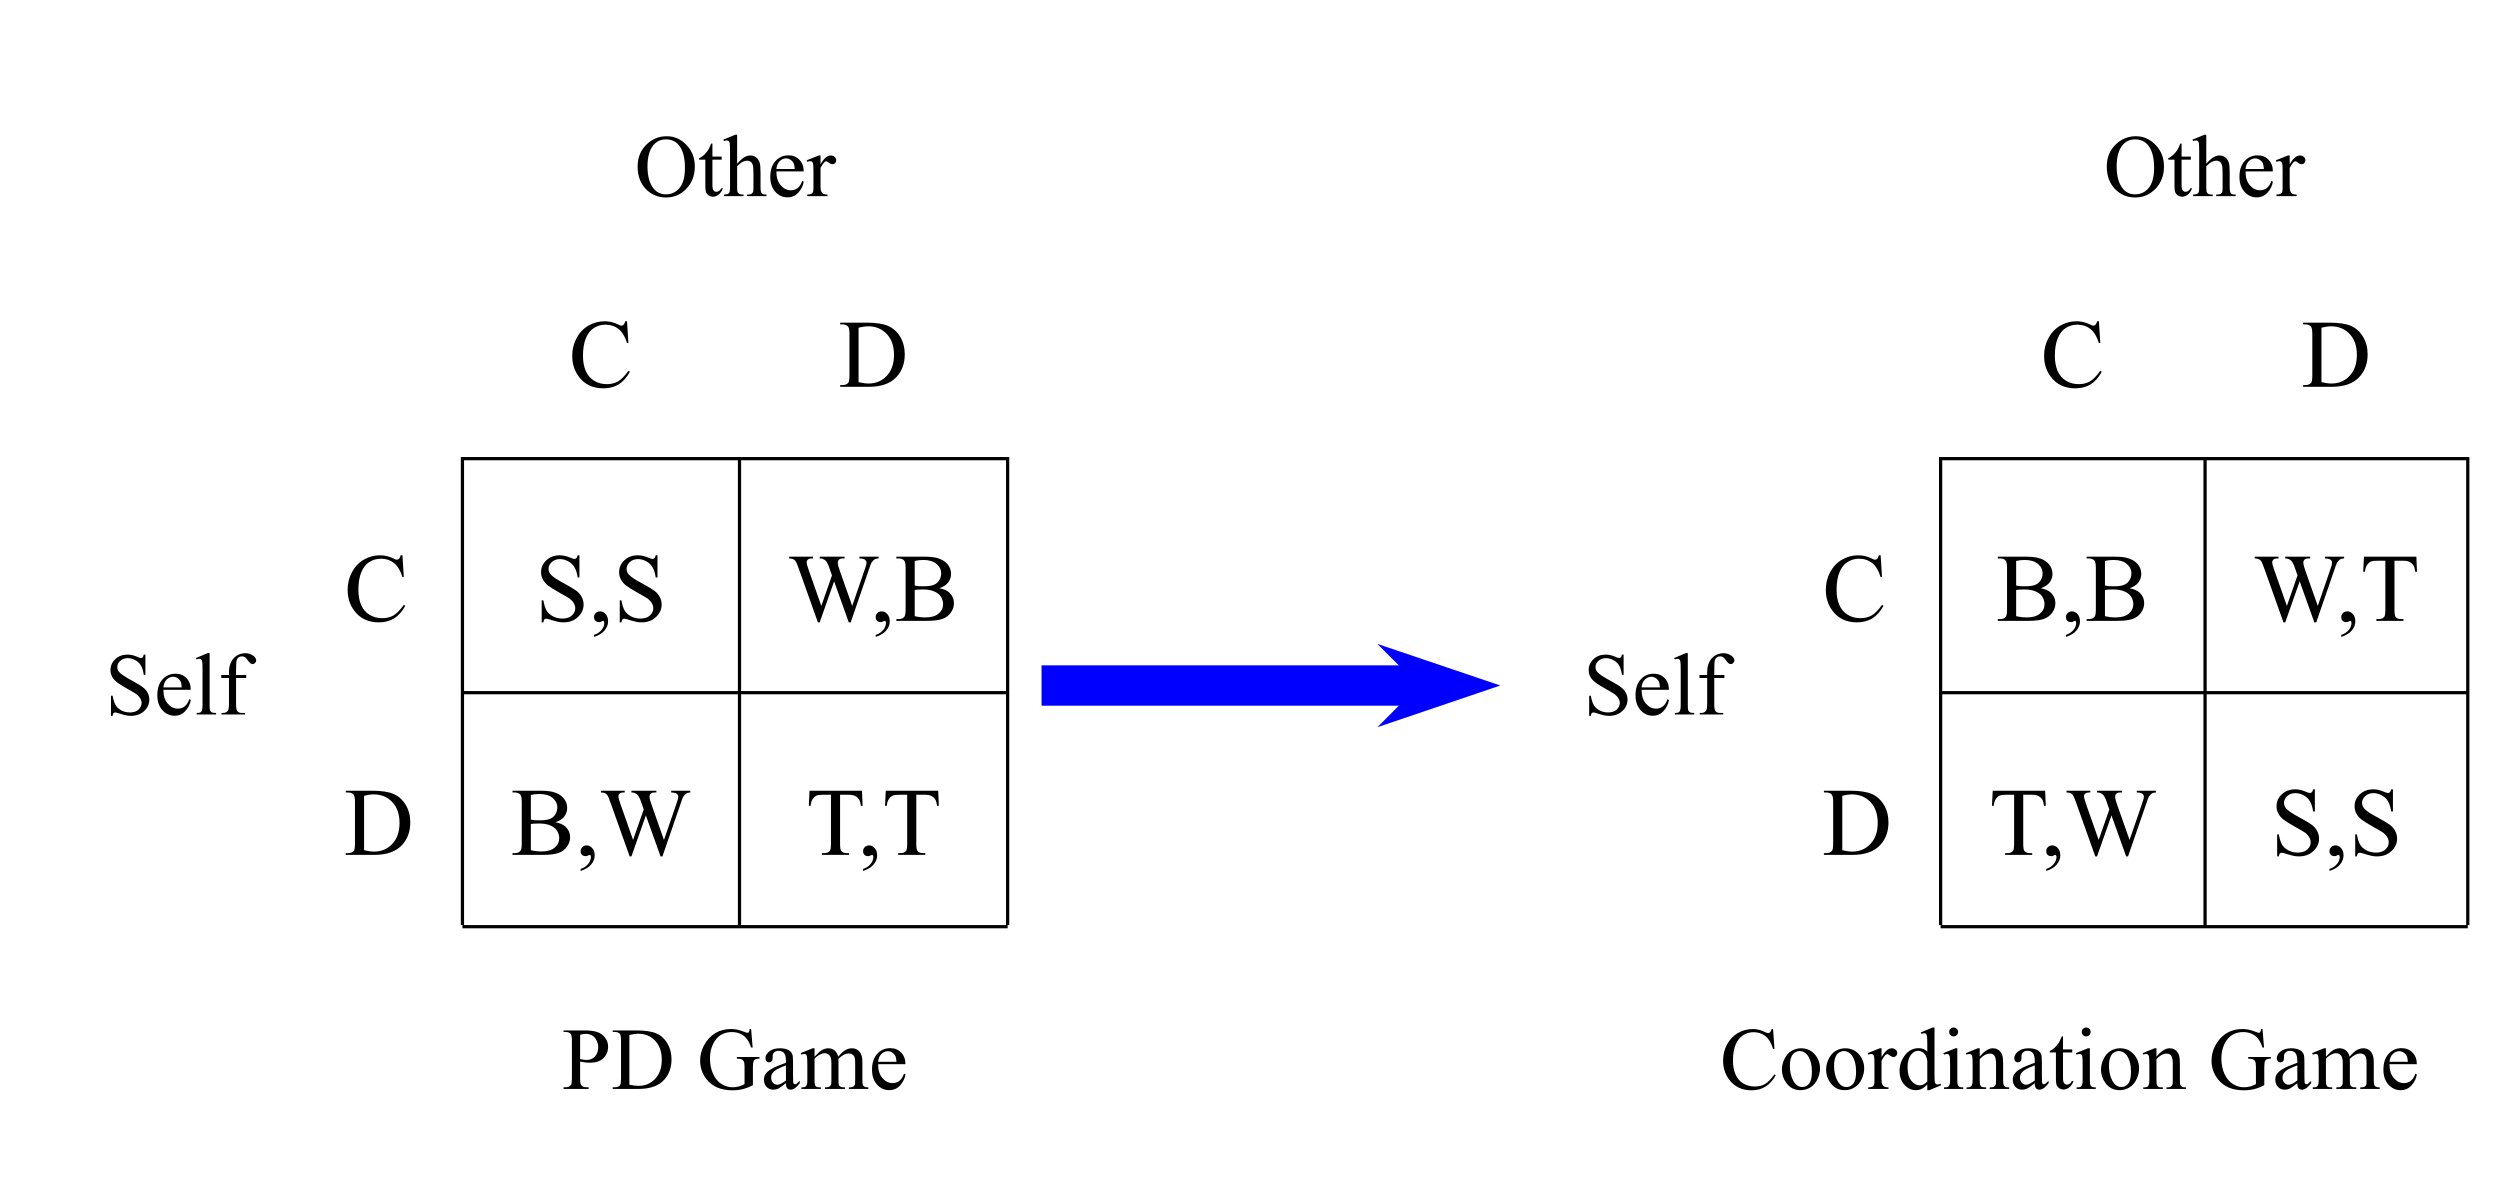<?xml version="1.0" encoding="UTF-8"?>
<svg xmlns="http://www.w3.org/2000/svg" xmlns:xlink="http://www.w3.org/1999/xlink" width="308.63pt" height="147.08pt" viewBox="0 0 308.63 147.08" version="1.1">
<defs>
<g>
<symbol overflow="visible" id="glyph0-0">
<path style="stroke:none;" d="M 1.516 0 L 1.516 -6.812 L 6.969 -6.812 L 6.969 0 Z M 1.688 -0.172 L 6.797 -0.172 L 6.797 -6.641 L 1.688 -6.641 Z M 1.688 -0.172 "/>
</symbol>
<symbol overflow="visible" id="glyph0-1">
<path style="stroke:none;" d="M 3.984 -7.391 C 4.922 -7.391 5.734 -7.031 6.422 -6.312 C 7.109 -5.602 7.453 -4.719 7.453 -3.656 C 7.453 -2.551 7.102 -1.633 6.406 -0.906 C 5.719 -0.188 4.883 0.172 3.906 0.172 C 2.906 0.172 2.066 -0.18 1.391 -0.891 C 0.723 -1.598 0.391 -2.516 0.391 -3.641 C 0.391 -4.785 0.781 -5.719 1.562 -6.438 C 2.238 -7.07 3.047 -7.391 3.984 -7.391 Z M 3.891 -7 C 3.242 -7 2.723 -6.758 2.328 -6.281 C 1.848 -5.688 1.609 -4.812 1.609 -3.656 C 1.609 -2.477 1.859 -1.57 2.359 -0.938 C 2.742 -0.457 3.254 -0.219 3.891 -0.219 C 4.566 -0.219 5.125 -0.477 5.562 -1 C 6.008 -1.531 6.234 -2.367 6.234 -3.516 C 6.234 -4.742 5.988 -5.66 5.5 -6.266 C 5.113 -6.754 4.578 -7 3.891 -7 Z M 3.891 -7 "/>
</symbol>
<symbol overflow="visible" id="glyph0-2">
<path style="stroke:none;" d="M 1.75 -6.484 L 1.75 -4.875 L 2.891 -4.875 L 2.891 -4.5 L 1.75 -4.5 L 1.75 -1.344 C 1.75 -1.031 1.797 -0.816 1.891 -0.703 C 1.984 -0.586 2.098 -0.531 2.234 -0.531 C 2.359 -0.531 2.473 -0.566 2.578 -0.641 C 2.691 -0.711 2.781 -0.82 2.844 -0.969 L 3.047 -0.969 C 2.922 -0.625 2.742 -0.363 2.516 -0.188 C 2.285 -0.008 2.051 0.078 1.812 0.078 C 1.656 0.078 1.5 0.035 1.344 -0.047 C 1.188 -0.141 1.066 -0.27 0.984 -0.438 C 0.91 -0.613 0.875 -0.875 0.875 -1.219 L 0.875 -4.5 L 0.109 -4.5 L 0.109 -4.688 C 0.305 -4.758 0.504 -4.891 0.703 -5.078 C 0.91 -5.266 1.094 -5.484 1.25 -5.734 C 1.332 -5.867 1.445 -6.117 1.594 -6.484 Z M 1.75 -6.484 "/>
</symbol>
<symbol overflow="visible" id="glyph0-3">
<path style="stroke:none;" d="M 1.766 -7.578 L 1.766 -4 C 2.16 -4.438 2.473 -4.711 2.703 -4.828 C 2.941 -4.953 3.176 -5.016 3.406 -5.016 C 3.676 -5.016 3.91 -4.938 4.109 -4.781 C 4.316 -4.633 4.469 -4.398 4.562 -4.078 C 4.625 -3.848 4.656 -3.43 4.656 -2.828 L 4.656 -1.109 C 4.656 -0.797 4.68 -0.582 4.734 -0.469 C 4.766 -0.383 4.82 -0.316 4.906 -0.266 C 5 -0.211 5.16 -0.188 5.391 -0.188 L 5.391 0 L 2.984 0 L 2.984 -0.188 L 3.094 -0.188 C 3.32 -0.188 3.477 -0.223 3.562 -0.297 C 3.656 -0.367 3.723 -0.473 3.766 -0.609 C 3.773 -0.66 3.781 -0.828 3.781 -1.109 L 3.781 -2.828 C 3.781 -3.359 3.75 -3.707 3.688 -3.875 C 3.633 -4.039 3.547 -4.164 3.422 -4.25 C 3.305 -4.332 3.164 -4.375 3 -4.375 C 2.82 -4.375 2.641 -4.328 2.453 -4.234 C 2.266 -4.141 2.035 -3.957 1.766 -3.688 L 1.766 -1.109 C 1.766 -0.773 1.785 -0.566 1.828 -0.484 C 1.867 -0.398 1.938 -0.328 2.031 -0.266 C 2.133 -0.211 2.312 -0.188 2.562 -0.188 L 2.562 0 L 0.141 0 L 0.141 -0.188 C 0.359 -0.188 0.531 -0.223 0.656 -0.297 C 0.727 -0.328 0.785 -0.391 0.828 -0.484 C 0.867 -0.586 0.891 -0.797 0.891 -1.109 L 0.891 -5.516 C 0.891 -6.078 0.875 -6.422 0.844 -6.547 C 0.82 -6.672 0.781 -6.754 0.719 -6.797 C 0.664 -6.848 0.594 -6.875 0.5 -6.875 C 0.426 -6.875 0.305 -6.848 0.141 -6.797 L 0.062 -6.969 L 1.531 -7.578 Z M 1.766 -7.578 "/>
</symbol>
<symbol overflow="visible" id="glyph0-4">
<path style="stroke:none;" d="M 1.156 -3.047 C 1.156 -2.316 1.332 -1.75 1.688 -1.344 C 2.039 -0.926 2.457 -0.719 2.938 -0.719 C 3.258 -0.719 3.535 -0.805 3.766 -0.984 C 4.004 -1.16 4.203 -1.461 4.359 -1.891 L 4.531 -1.781 C 4.457 -1.289 4.238 -0.844 3.875 -0.438 C 3.52 -0.039 3.07 0.156 2.531 0.156 C 1.945 0.156 1.445 -0.07 1.031 -0.531 C 0.613 -0.988 0.406 -1.602 0.406 -2.375 C 0.406 -3.207 0.617 -3.859 1.047 -4.328 C 1.473 -4.797 2.008 -5.031 2.656 -5.031 C 3.207 -5.031 3.656 -4.848 4 -4.484 C 4.352 -4.129 4.531 -3.648 4.531 -3.047 Z M 1.156 -3.344 L 3.422 -3.344 C 3.398 -3.656 3.363 -3.879 3.312 -4.016 C 3.219 -4.211 3.082 -4.367 2.906 -4.484 C 2.727 -4.598 2.547 -4.656 2.359 -4.656 C 2.066 -4.656 1.801 -4.539 1.562 -4.312 C 1.332 -4.082 1.195 -3.758 1.156 -3.344 Z M 1.156 -3.344 "/>
</symbol>
<symbol overflow="visible" id="glyph0-5">
<path style="stroke:none;" d="M 1.766 -5.016 L 1.766 -3.922 C 2.172 -4.648 2.594 -5.016 3.031 -5.016 C 3.219 -5.016 3.375 -4.957 3.5 -4.844 C 3.633 -4.727 3.703 -4.594 3.703 -4.438 C 3.703 -4.289 3.656 -4.172 3.562 -4.078 C 3.469 -3.984 3.359 -3.938 3.234 -3.938 C 3.109 -3.938 2.969 -3.992 2.812 -4.109 C 2.656 -4.234 2.539 -4.297 2.469 -4.297 C 2.406 -4.297 2.336 -4.266 2.266 -4.203 C 2.109 -4.055 1.941 -3.816 1.766 -3.484 L 1.766 -1.141 C 1.766 -0.867 1.801 -0.664 1.875 -0.531 C 1.914 -0.438 1.992 -0.352 2.109 -0.281 C 2.234 -0.219 2.406 -0.188 2.625 -0.188 L 2.625 0 L 0.125 0 L 0.125 -0.188 C 0.375 -0.188 0.555 -0.227 0.672 -0.312 C 0.766 -0.363 0.828 -0.453 0.859 -0.578 C 0.879 -0.641 0.891 -0.812 0.891 -1.094 L 0.891 -2.984 C 0.891 -3.555 0.875 -3.895 0.844 -4 C 0.82 -4.113 0.781 -4.191 0.719 -4.234 C 0.664 -4.285 0.594 -4.312 0.5 -4.312 C 0.383 -4.312 0.258 -4.285 0.125 -4.234 L 0.062 -4.422 L 1.547 -5.016 Z M 1.766 -5.016 "/>
</symbol>
<symbol overflow="visible" id="glyph0-6">
<path style="stroke:none;" d="M 5 -7.391 L 5 -4.891 L 4.797 -4.891 C 4.734 -5.367 4.617 -5.75 4.453 -6.031 C 4.297 -6.312 4.062 -6.535 3.75 -6.703 C 3.445 -6.867 3.133 -6.953 2.812 -6.953 C 2.438 -6.953 2.129 -6.836 1.891 -6.609 C 1.648 -6.391 1.531 -6.141 1.531 -5.859 C 1.531 -5.629 1.602 -5.426 1.75 -5.25 C 1.977 -4.977 2.504 -4.625 3.328 -4.188 C 4.004 -3.82 4.461 -3.539 4.703 -3.344 C 4.953 -3.156 5.145 -2.93 5.281 -2.672 C 5.414 -2.41 5.484 -2.133 5.484 -1.844 C 5.484 -1.289 5.27 -0.816 4.844 -0.422 C 4.414 -0.023 3.867 0.172 3.203 0.172 C 2.992 0.172 2.797 0.148 2.609 0.109 C 2.504 0.098 2.273 0.035 1.922 -0.078 C 1.578 -0.191 1.359 -0.25 1.266 -0.25 C 1.18 -0.25 1.113 -0.219 1.062 -0.156 C 1.008 -0.102 0.973 0.004 0.953 0.172 L 0.75 0.172 L 0.75 -2.312 L 0.953 -2.312 C 1.047 -1.789 1.172 -1.398 1.328 -1.141 C 1.484 -0.891 1.719 -0.676 2.031 -0.5 C 2.352 -0.332 2.707 -0.25 3.094 -0.25 C 3.539 -0.25 3.891 -0.363 4.141 -0.594 C 4.398 -0.832 4.531 -1.113 4.531 -1.438 C 4.531 -1.613 4.477 -1.789 4.375 -1.969 C 4.281 -2.145 4.133 -2.312 3.938 -2.469 C 3.789 -2.582 3.41 -2.812 2.797 -3.156 C 2.18 -3.5 1.742 -3.773 1.484 -3.984 C 1.223 -4.191 1.023 -4.414 0.891 -4.656 C 0.754 -4.906 0.688 -5.18 0.688 -5.484 C 0.688 -6.004 0.883 -6.453 1.281 -6.828 C 1.676 -7.203 2.18 -7.391 2.797 -7.391 C 3.18 -7.391 3.586 -7.297 4.016 -7.109 C 4.211 -7.016 4.352 -6.969 4.438 -6.969 C 4.531 -6.969 4.602 -6.992 4.656 -7.047 C 4.719 -7.109 4.766 -7.223 4.797 -7.391 Z M 5 -7.391 "/>
</symbol>
<symbol overflow="visible" id="glyph0-7">
<path style="stroke:none;" d="M 2.016 -7.578 L 2.016 -1.109 C 2.016 -0.797 2.035 -0.586 2.078 -0.484 C 2.129 -0.391 2.195 -0.316 2.281 -0.266 C 2.375 -0.211 2.551 -0.188 2.812 -0.188 L 2.812 0 L 0.422 0 L 0.422 -0.188 C 0.641 -0.188 0.789 -0.207 0.875 -0.25 C 0.957 -0.301 1.02 -0.379 1.062 -0.484 C 1.113 -0.598 1.141 -0.805 1.141 -1.109 L 1.141 -5.531 C 1.141 -6.082 1.125 -6.422 1.094 -6.547 C 1.07 -6.672 1.031 -6.754 0.969 -6.797 C 0.914 -6.848 0.848 -6.875 0.766 -6.875 C 0.672 -6.875 0.555 -6.848 0.422 -6.797 L 0.328 -6.969 L 1.781 -7.578 Z M 2.016 -7.578 "/>
</symbol>
<symbol overflow="visible" id="glyph0-8">
<path style="stroke:none;" d="M 2.25 -4.5 L 2.25 -1.281 C 2.25 -0.832 2.297 -0.547 2.391 -0.422 C 2.523 -0.266 2.703 -0.188 2.922 -0.188 L 3.359 -0.188 L 3.359 0 L 0.453 0 L 0.453 -0.188 L 0.672 -0.188 C 0.816 -0.188 0.945 -0.223 1.062 -0.297 C 1.176 -0.367 1.254 -0.461 1.297 -0.578 C 1.348 -0.703 1.375 -0.938 1.375 -1.281 L 1.375 -4.5 L 0.422 -4.5 L 0.422 -4.875 L 1.375 -4.875 L 1.375 -5.203 C 1.375 -5.68 1.453 -6.086 1.609 -6.422 C 1.766 -6.766 2 -7.039 2.312 -7.25 C 2.633 -7.457 3 -7.562 3.406 -7.562 C 3.781 -7.562 4.125 -7.441 4.438 -7.203 C 4.633 -7.035 4.734 -6.852 4.734 -6.656 C 4.734 -6.551 4.688 -6.453 4.594 -6.359 C 4.508 -6.266 4.41 -6.219 4.297 -6.219 C 4.223 -6.219 4.141 -6.242 4.047 -6.297 C 3.953 -6.359 3.836 -6.484 3.703 -6.672 C 3.578 -6.867 3.457 -7.004 3.344 -7.078 C 3.238 -7.141 3.117 -7.172 2.984 -7.172 C 2.816 -7.172 2.676 -7.129 2.562 -7.047 C 2.445 -6.961 2.363 -6.828 2.312 -6.641 C 2.27 -6.461 2.25 -5.992 2.25 -5.234 L 2.25 -4.875 L 3.5 -4.875 L 3.5 -4.5 Z M 2.25 -4.5 "/>
</symbol>
<symbol overflow="visible" id="glyph0-9">
<path style="stroke:none;" d="M 2.234 -3.375 L 2.234 -1.281 C 2.234 -0.82 2.285 -0.539 2.391 -0.438 C 2.523 -0.281 2.727 -0.203 3 -0.203 L 3.281 -0.203 L 3.281 0 L 0.188 0 L 0.188 -0.203 L 0.453 -0.203 C 0.754 -0.203 0.973 -0.301 1.109 -0.5 C 1.18 -0.602 1.219 -0.863 1.219 -1.281 L 1.219 -5.938 C 1.219 -6.395 1.172 -6.68 1.078 -6.797 C 0.93 -6.953 0.723 -7.031 0.453 -7.031 L 0.188 -7.031 L 0.188 -7.219 L 2.828 -7.219 C 3.473 -7.219 3.984 -7.148 4.359 -7.016 C 4.734 -6.891 5.047 -6.664 5.297 -6.344 C 5.555 -6.031 5.688 -5.656 5.688 -5.219 C 5.688 -4.633 5.488 -4.156 5.094 -3.781 C 4.707 -3.414 4.16 -3.234 3.453 -3.234 C 3.273 -3.234 3.082 -3.242 2.875 -3.266 C 2.676 -3.297 2.461 -3.332 2.234 -3.375 Z M 2.234 -3.688 C 2.422 -3.645 2.586 -3.613 2.734 -3.594 C 2.879 -3.582 3.004 -3.578 3.109 -3.578 C 3.473 -3.578 3.789 -3.719 4.062 -4 C 4.332 -4.289 4.469 -4.664 4.469 -5.125 C 4.469 -5.438 4.398 -5.723 4.266 -5.984 C 4.141 -6.254 3.957 -6.457 3.719 -6.594 C 3.488 -6.727 3.227 -6.797 2.938 -6.797 C 2.75 -6.797 2.516 -6.758 2.234 -6.688 Z M 2.234 -3.688 "/>
</symbol>
<symbol overflow="visible" id="glyph0-10">
<path style="stroke:none;" d="M 0.188 0 L 0.188 -0.203 L 0.453 -0.203 C 0.766 -0.203 0.984 -0.297 1.109 -0.484 C 1.18 -0.609 1.219 -0.875 1.219 -1.281 L 1.219 -5.938 C 1.219 -6.395 1.172 -6.68 1.078 -6.797 C 0.941 -6.953 0.734 -7.031 0.453 -7.031 L 0.188 -7.031 L 0.188 -7.219 L 3.125 -7.219 C 4.207 -7.219 5.031 -7.094 5.594 -6.844 C 6.156 -6.602 6.602 -6.195 6.938 -5.625 C 7.281 -5.051 7.453 -4.391 7.453 -3.641 C 7.453 -2.641 7.148 -1.801 6.547 -1.125 C 5.859 -0.375 4.812 0 3.406 0 Z M 2.25 -0.516 C 2.695 -0.422 3.07 -0.375 3.375 -0.375 C 4.195 -0.375 4.879 -0.66 5.422 -1.234 C 5.973 -1.816 6.25 -2.602 6.25 -3.594 C 6.25 -4.594 5.973 -5.379 5.422 -5.953 C 4.879 -6.523 4.188 -6.812 3.344 -6.812 C 3.02 -6.812 2.656 -6.758 2.25 -6.656 Z M 2.25 -0.516 "/>
</symbol>
<symbol overflow="visible" id="glyph0-11">
<path style="stroke:none;" d="M 6.688 -7.391 L 6.875 -5.109 L 6.688 -5.109 C 6.5 -5.672 6.258 -6.098 5.969 -6.391 C 5.531 -6.805 4.977 -7.016 4.312 -7.016 C 3.383 -7.016 2.68 -6.648 2.203 -5.922 C 1.805 -5.305 1.609 -4.578 1.609 -3.734 C 1.609 -3.035 1.738 -2.398 2 -1.828 C 2.27 -1.266 2.617 -0.852 3.047 -0.594 C 3.484 -0.332 3.926 -0.203 4.375 -0.203 C 4.645 -0.203 4.906 -0.234 5.156 -0.297 C 5.406 -0.367 5.645 -0.469 5.875 -0.594 L 5.875 -2.688 C 5.875 -3.051 5.844 -3.285 5.781 -3.391 C 5.727 -3.504 5.645 -3.586 5.531 -3.641 C 5.414 -3.703 5.211 -3.734 4.922 -3.734 L 4.922 -3.938 L 7.719 -3.938 L 7.719 -3.734 L 7.594 -3.734 C 7.312 -3.734 7.117 -3.645 7.016 -3.469 C 6.941 -3.332 6.906 -3.07 6.906 -2.688 L 6.906 -0.469 C 6.5 -0.25 6.098 -0.086 5.703 0.016 C 5.305 0.117 4.863 0.172 4.375 0.172 C 2.977 0.172 1.922 -0.273 1.203 -1.172 C 0.66 -1.848 0.391 -2.625 0.391 -3.5 C 0.391 -4.133 0.539 -4.742 0.844 -5.328 C 1.207 -6.016 1.703 -6.547 2.328 -6.922 C 2.859 -7.234 3.484 -7.391 4.203 -7.391 C 4.461 -7.391 4.703 -7.367 4.922 -7.328 C 5.141 -7.285 5.445 -7.191 5.844 -7.047 C 6.039 -6.961 6.172 -6.922 6.234 -6.922 C 6.305 -6.922 6.363 -6.953 6.406 -7.016 C 6.457 -7.078 6.488 -7.203 6.5 -7.391 Z M 6.688 -7.391 "/>
</symbol>
<symbol overflow="visible" id="glyph0-12">
<path style="stroke:none;" d="M 3.109 -0.703 C 2.609 -0.316 2.289 -0.094 2.156 -0.031 C 1.969 0.051 1.766 0.094 1.547 0.094 C 1.211 0.094 0.938 -0.02 0.719 -0.25 C 0.5 -0.477 0.391 -0.781 0.391 -1.156 C 0.391 -1.395 0.441 -1.598 0.547 -1.766 C 0.691 -2.016 0.941 -2.242 1.297 -2.453 C 1.66 -2.672 2.266 -2.93 3.109 -3.234 L 3.109 -3.422 C 3.109 -3.91 3.031 -4.242 2.875 -4.422 C 2.719 -4.609 2.492 -4.703 2.203 -4.703 C 1.973 -4.703 1.797 -4.641 1.672 -4.516 C 1.535 -4.391 1.469 -4.25 1.469 -4.094 L 1.469 -3.797 C 1.469 -3.629 1.426 -3.5 1.344 -3.406 C 1.258 -3.32 1.148 -3.281 1.016 -3.281 C 0.891 -3.281 0.785 -3.328 0.703 -3.422 C 0.617 -3.516 0.578 -3.641 0.578 -3.797 C 0.578 -4.098 0.734 -4.375 1.047 -4.625 C 1.359 -4.883 1.797 -5.016 2.359 -5.016 C 2.797 -5.016 3.148 -4.941 3.422 -4.797 C 3.629 -4.691 3.785 -4.52 3.891 -4.281 C 3.953 -4.133 3.984 -3.82 3.984 -3.344 L 3.984 -1.688 C 3.984 -1.227 3.988 -0.945 4 -0.844 C 4.02 -0.738 4.051 -0.664 4.094 -0.625 C 4.133 -0.594 4.18 -0.578 4.234 -0.578 C 4.297 -0.578 4.348 -0.586 4.391 -0.609 C 4.461 -0.66 4.602 -0.789 4.812 -1 L 4.812 -0.703 C 4.414 -0.172 4.039 0.094 3.688 0.094 C 3.508 0.094 3.367 0.035 3.266 -0.078 C 3.16 -0.203 3.109 -0.41 3.109 -0.703 Z M 3.109 -1.047 L 3.109 -2.906 C 2.566 -2.695 2.219 -2.547 2.062 -2.453 C 1.781 -2.297 1.578 -2.129 1.453 -1.953 C 1.336 -1.785 1.281 -1.602 1.281 -1.406 C 1.281 -1.145 1.352 -0.93 1.5 -0.766 C 1.656 -0.598 1.836 -0.516 2.047 -0.516 C 2.305 -0.516 2.66 -0.691 3.109 -1.047 Z M 3.109 -1.047 "/>
</symbol>
<symbol overflow="visible" id="glyph0-13">
<path style="stroke:none;" d="M 1.797 -3.984 C 2.148 -4.336 2.359 -4.539 2.422 -4.594 C 2.578 -4.727 2.75 -4.832 2.938 -4.906 C 3.125 -4.977 3.305 -5.016 3.484 -5.016 C 3.785 -5.016 4.047 -4.926 4.266 -4.75 C 4.484 -4.57 4.633 -4.316 4.719 -3.984 C 5.082 -4.41 5.391 -4.688 5.641 -4.812 C 5.891 -4.945 6.148 -5.016 6.422 -5.016 C 6.68 -5.016 6.91 -4.945 7.109 -4.812 C 7.305 -4.688 7.461 -4.473 7.578 -4.172 C 7.66 -3.961 7.703 -3.641 7.703 -3.203 L 7.703 -1.109 C 7.703 -0.797 7.723 -0.582 7.766 -0.469 C 7.805 -0.395 7.875 -0.328 7.969 -0.266 C 8.062 -0.211 8.219 -0.188 8.438 -0.188 L 8.438 0 L 6.031 0 L 6.031 -0.188 L 6.125 -0.188 C 6.332 -0.188 6.5 -0.227 6.625 -0.312 C 6.695 -0.375 6.754 -0.461 6.797 -0.578 C 6.805 -0.641 6.812 -0.816 6.812 -1.109 L 6.812 -3.203 C 6.812 -3.598 6.766 -3.879 6.672 -4.047 C 6.535 -4.266 6.312 -4.375 6 -4.375 C 5.812 -4.375 5.625 -4.328 5.438 -4.234 C 5.25 -4.141 5.02 -3.969 4.75 -3.719 L 4.734 -3.656 L 4.75 -3.422 L 4.75 -1.109 C 4.75 -0.773 4.766 -0.566 4.797 -0.484 C 4.836 -0.398 4.91 -0.328 5.016 -0.266 C 5.117 -0.211 5.297 -0.188 5.547 -0.188 L 5.547 0 L 3.078 0 L 3.078 -0.188 C 3.348 -0.188 3.531 -0.219 3.625 -0.281 C 3.727 -0.352 3.801 -0.453 3.844 -0.578 C 3.863 -0.641 3.875 -0.816 3.875 -1.109 L 3.875 -3.203 C 3.875 -3.598 3.816 -3.883 3.703 -4.062 C 3.547 -4.289 3.328 -4.406 3.047 -4.406 C 2.848 -4.406 2.656 -4.352 2.469 -4.25 C 2.176 -4.094 1.953 -3.914 1.797 -3.719 L 1.797 -1.109 C 1.797 -0.785 1.816 -0.57 1.859 -0.469 C 1.898 -0.375 1.961 -0.301 2.047 -0.25 C 2.141 -0.207 2.316 -0.188 2.578 -0.188 L 2.578 0 L 0.172 0 L 0.172 -0.188 C 0.391 -0.188 0.539 -0.207 0.625 -0.25 C 0.719 -0.301 0.785 -0.379 0.828 -0.484 C 0.879 -0.598 0.906 -0.805 0.906 -1.109 L 0.906 -2.969 C 0.906 -3.5 0.891 -3.844 0.859 -4 C 0.836 -4.125 0.801 -4.207 0.75 -4.25 C 0.695 -4.289 0.625 -4.312 0.531 -4.312 C 0.426 -4.312 0.305 -4.285 0.172 -4.234 L 0.094 -4.422 L 1.562 -5.016 L 1.797 -5.016 Z M 1.797 -3.984 "/>
</symbol>
<symbol overflow="visible" id="glyph0-14">
<path style="stroke:none;" d="M 6.562 -7.391 L 6.734 -4.938 L 6.562 -4.938 C 6.344 -5.664 6.031 -6.191 5.625 -6.516 C 5.219 -6.836 4.727 -7 4.156 -7 C 3.676 -7 3.242 -6.875 2.859 -6.625 C 2.473 -6.383 2.164 -6 1.938 -5.469 C 1.719 -4.938 1.609 -4.273 1.609 -3.484 C 1.609 -2.836 1.711 -2.273 1.922 -1.797 C 2.129 -1.316 2.441 -0.945 2.859 -0.688 C 3.285 -0.426 3.77 -0.297 4.312 -0.297 C 4.781 -0.297 5.191 -0.395 5.547 -0.594 C 5.91 -0.801 6.305 -1.203 6.734 -1.797 L 6.891 -1.688 C 6.535 -1.051 6.113 -0.582 5.625 -0.281 C 5.145 0.02 4.57 0.172 3.906 0.172 C 2.707 0.172 1.781 -0.273 1.125 -1.172 C 0.633 -1.828 0.391 -2.602 0.391 -3.5 C 0.391 -4.219 0.551 -4.879 0.875 -5.484 C 1.195 -6.086 1.641 -6.555 2.203 -6.891 C 2.773 -7.223 3.395 -7.391 4.062 -7.391 C 4.582 -7.391 5.098 -7.258 5.609 -7 C 5.766 -6.926 5.875 -6.891 5.938 -6.891 C 6.031 -6.891 6.113 -6.922 6.188 -6.984 C 6.281 -7.078 6.344 -7.211 6.375 -7.391 Z M 6.562 -7.391 "/>
</symbol>
<symbol overflow="visible" id="glyph0-15">
<path style="stroke:none;" d="M 2.734 -5.016 C 3.461 -5.016 4.051 -4.738 4.5 -4.188 C 4.883 -3.707 5.078 -3.156 5.078 -2.531 C 5.078 -2.094 4.973 -1.648 4.766 -1.203 C 4.555 -0.754 4.266 -0.414 3.891 -0.188 C 3.523 0.039 3.117 0.156 2.672 0.156 C 1.93 0.156 1.348 -0.141 0.922 -0.734 C 0.555 -1.223 0.375 -1.773 0.375 -2.391 C 0.375 -2.836 0.484 -3.281 0.703 -3.719 C 0.922 -4.164 1.211 -4.492 1.578 -4.703 C 1.941 -4.91 2.328 -5.016 2.734 -5.016 Z M 2.562 -4.672 C 2.375 -4.672 2.18 -4.613 1.984 -4.5 C 1.797 -4.395 1.645 -4.203 1.531 -3.922 C 1.414 -3.641 1.359 -3.281 1.359 -2.844 C 1.359 -2.125 1.5 -1.508 1.781 -1 C 2.062 -0.488 2.43 -0.234 2.891 -0.234 C 3.234 -0.234 3.516 -0.375 3.734 -0.656 C 3.961 -0.938 4.078 -1.426 4.078 -2.125 C 4.078 -2.988 3.895 -3.672 3.531 -4.172 C 3.27 -4.504 2.945 -4.672 2.562 -4.672 Z M 2.562 -4.672 "/>
</symbol>
<symbol overflow="visible" id="glyph0-16">
<path style="stroke:none;" d="M 3.781 -0.547 C 3.539 -0.297 3.305 -0.113 3.078 0 C 2.859 0.102 2.617 0.156 2.359 0.156 C 1.828 0.156 1.359 -0.066 0.953 -0.516 C 0.555 -0.961 0.359 -1.535 0.359 -2.234 C 0.359 -2.93 0.578 -3.57 1.016 -4.156 C 1.461 -4.738 2.031 -5.031 2.719 -5.031 C 3.145 -5.031 3.5 -4.891 3.781 -4.609 L 3.781 -5.516 C 3.781 -6.078 3.766 -6.422 3.734 -6.547 C 3.711 -6.672 3.672 -6.754 3.609 -6.797 C 3.555 -6.848 3.488 -6.875 3.406 -6.875 C 3.312 -6.875 3.191 -6.848 3.047 -6.797 L 2.969 -6.969 L 4.422 -7.578 L 4.672 -7.578 L 4.672 -1.938 C 4.672 -1.363 4.68 -1.016 4.703 -0.891 C 4.734 -0.766 4.773 -0.676 4.828 -0.625 C 4.891 -0.57 4.957 -0.547 5.031 -0.547 C 5.133 -0.547 5.266 -0.578 5.422 -0.641 L 5.484 -0.453 L 4.031 0.156 L 3.781 0.156 Z M 3.781 -0.922 L 3.781 -3.438 C 3.758 -3.676 3.695 -3.895 3.594 -4.094 C 3.488 -4.289 3.348 -4.441 3.172 -4.547 C 2.992 -4.648 2.82 -4.703 2.656 -4.703 C 2.344 -4.703 2.066 -4.562 1.828 -4.281 C 1.504 -3.906 1.344 -3.363 1.344 -2.656 C 1.344 -1.938 1.5 -1.383 1.812 -1 C 2.125 -0.625 2.469 -0.438 2.844 -0.438 C 3.164 -0.438 3.477 -0.598 3.781 -0.922 Z M 3.781 -0.922 "/>
</symbol>
<symbol overflow="visible" id="glyph0-17">
<path style="stroke:none;" d="M 1.578 -7.578 C 1.734 -7.578 1.863 -7.523 1.969 -7.422 C 2.07 -7.316 2.125 -7.188 2.125 -7.031 C 2.125 -6.883 2.07 -6.754 1.969 -6.641 C 1.863 -6.535 1.734 -6.484 1.578 -6.484 C 1.43 -6.484 1.301 -6.535 1.188 -6.641 C 1.082 -6.754 1.031 -6.883 1.031 -7.031 C 1.031 -7.188 1.082 -7.316 1.188 -7.422 C 1.301 -7.523 1.43 -7.578 1.578 -7.578 Z M 2.031 -5.016 L 2.031 -1.109 C 2.031 -0.797 2.051 -0.586 2.094 -0.484 C 2.133 -0.391 2.195 -0.316 2.281 -0.266 C 2.375 -0.211 2.535 -0.188 2.766 -0.188 L 2.766 0 L 0.391 0 L 0.391 -0.188 C 0.629 -0.188 0.789 -0.207 0.875 -0.25 C 0.957 -0.301 1.02 -0.379 1.062 -0.484 C 1.113 -0.598 1.141 -0.805 1.141 -1.109 L 1.141 -2.984 C 1.141 -3.516 1.125 -3.859 1.094 -4.016 C 1.062 -4.129 1.02 -4.207 0.969 -4.25 C 0.914 -4.289 0.844 -4.312 0.75 -4.312 C 0.656 -4.312 0.535 -4.285 0.391 -4.234 L 0.312 -4.422 L 1.797 -5.016 Z M 2.031 -5.016 "/>
</symbol>
<symbol overflow="visible" id="glyph0-18">
<path style="stroke:none;" d="M 1.766 -3.984 C 2.336 -4.672 2.879 -5.016 3.391 -5.016 C 3.66 -5.016 3.891 -4.945 4.078 -4.812 C 4.273 -4.688 4.43 -4.473 4.547 -4.172 C 4.617 -3.953 4.656 -3.625 4.656 -3.188 L 4.656 -1.109 C 4.656 -0.797 4.68 -0.582 4.734 -0.469 C 4.773 -0.383 4.836 -0.316 4.922 -0.266 C 5.004 -0.211 5.164 -0.188 5.406 -0.188 L 5.406 0 L 3 0 L 3 -0.188 L 3.094 -0.188 C 3.32 -0.188 3.477 -0.223 3.562 -0.297 C 3.656 -0.367 3.723 -0.473 3.766 -0.609 C 3.773 -0.66 3.781 -0.828 3.781 -1.109 L 3.781 -3.094 C 3.781 -3.539 3.723 -3.863 3.609 -4.062 C 3.492 -4.258 3.301 -4.359 3.031 -4.359 C 2.602 -4.359 2.18 -4.129 1.766 -3.672 L 1.766 -1.109 C 1.766 -0.773 1.785 -0.566 1.828 -0.484 C 1.867 -0.379 1.93 -0.301 2.016 -0.25 C 2.109 -0.207 2.289 -0.188 2.562 -0.188 L 2.562 0 L 0.141 0 L 0.141 -0.188 L 0.25 -0.188 C 0.5 -0.188 0.664 -0.25 0.75 -0.375 C 0.844 -0.5 0.891 -0.742 0.891 -1.109 L 0.891 -2.906 C 0.891 -3.5 0.875 -3.859 0.844 -3.984 C 0.812 -4.109 0.77 -4.191 0.719 -4.234 C 0.664 -4.285 0.594 -4.312 0.5 -4.312 C 0.395 -4.312 0.273 -4.285 0.141 -4.234 L 0.062 -4.422 L 1.531 -5.016 L 1.766 -5.016 Z M 1.766 -3.984 "/>
</symbol>
<symbol overflow="visible" id="glyph1-0">
<path style="stroke:none;" d="M 1.656 0 L 1.656 -7.469 L 7.641 -7.469 L 7.641 0 Z M 1.844 -0.188 L 7.453 -0.188 L 7.453 -7.281 L 1.844 -7.281 Z M 1.844 -0.188 "/>
</symbol>
<symbol overflow="visible" id="glyph1-1">
<path style="stroke:none;" d="M 7.203 -8.094 L 7.375 -5.406 L 7.203 -5.406 C 6.953 -6.207 6.602 -6.785 6.156 -7.141 C 5.707 -7.492 5.172 -7.672 4.547 -7.672 C 4.023 -7.672 3.551 -7.535 3.125 -7.266 C 2.695 -7.004 2.363 -6.582 2.125 -6 C 1.883 -5.414 1.766 -4.691 1.766 -3.828 C 1.766 -3.109 1.879 -2.484 2.109 -1.953 C 2.336 -1.43 2.68 -1.031 3.141 -0.75 C 3.598 -0.469 4.125 -0.328 4.719 -0.328 C 5.227 -0.328 5.68 -0.438 6.078 -0.656 C 6.473 -0.883 6.906 -1.32 7.375 -1.969 L 7.562 -1.859 C 7.164 -1.148 6.703 -0.629 6.172 -0.297 C 5.641 0.023 5.008 0.188 4.281 0.188 C 2.969 0.188 1.953 -0.301 1.234 -1.281 C 0.703 -2 0.438 -2.848 0.438 -3.828 C 0.438 -4.617 0.613 -5.344 0.969 -6 C 1.32 -6.664 1.805 -7.18 2.422 -7.547 C 3.047 -7.91 3.723 -8.094 4.453 -8.094 C 5.023 -8.094 5.594 -7.953 6.156 -7.672 C 6.312 -7.586 6.426 -7.547 6.5 -7.547 C 6.602 -7.547 6.695 -7.582 6.781 -7.656 C 6.875 -7.758 6.941 -7.906 6.984 -8.094 Z M 7.203 -8.094 "/>
</symbol>
<symbol overflow="visible" id="glyph1-2">
<path style="stroke:none;" d="M 0.203 0 L 0.203 -0.219 L 0.5 -0.219 C 0.832 -0.219 1.07 -0.32 1.219 -0.531 C 1.301 -0.664 1.344 -0.957 1.344 -1.406 L 1.344 -6.516 C 1.344 -7.004 1.285 -7.312 1.172 -7.438 C 1.023 -7.613 0.801 -7.703 0.5 -7.703 L 0.203 -7.703 L 0.203 -7.922 L 3.422 -7.922 C 4.609 -7.922 5.508 -7.785 6.125 -7.516 C 6.738 -7.242 7.234 -6.797 7.609 -6.172 C 7.984 -5.547 8.172 -4.82 8.172 -4 C 8.172 -2.895 7.836 -1.973 7.172 -1.234 C 6.422 -0.41 5.273 0 3.734 0 Z M 2.469 -0.578 C 2.957 -0.461 3.367 -0.406 3.703 -0.406 C 4.609 -0.406 5.359 -0.723 5.953 -1.359 C 6.547 -1.992 6.844 -2.852 6.844 -3.938 C 6.844 -5.031 6.547 -5.891 5.953 -6.516 C 5.359 -7.148 4.594 -7.469 3.656 -7.469 C 3.312 -7.469 2.914 -7.41 2.469 -7.297 Z M 2.469 -0.578 "/>
</symbol>
<symbol overflow="visible" id="glyph1-3">
<path style="stroke:none;" d="M 5.484 -8.094 L 5.484 -5.359 L 5.266 -5.359 C 5.191 -5.879 5.062 -6.297 4.875 -6.609 C 4.695 -6.922 4.441 -7.164 4.109 -7.344 C 3.773 -7.531 3.43 -7.625 3.078 -7.625 C 2.672 -7.625 2.332 -7.5 2.062 -7.25 C 1.801 -7.008 1.672 -6.734 1.672 -6.422 C 1.672 -6.172 1.754 -5.945 1.922 -5.75 C 2.16 -5.457 2.734 -5.07 3.641 -4.594 C 4.379 -4.188 4.883 -3.879 5.156 -3.672 C 5.426 -3.461 5.633 -3.211 5.781 -2.922 C 5.926 -2.629 6 -2.328 6 -2.016 C 6 -1.422 5.766 -0.906 5.297 -0.469 C 4.836 -0.031 4.242 0.188 3.516 0.188 C 3.285 0.188 3.066 0.164 2.859 0.125 C 2.742 0.102 2.492 0.035 2.109 -0.078 C 1.734 -0.203 1.492 -0.266 1.391 -0.266 C 1.297 -0.266 1.219 -0.234 1.156 -0.172 C 1.102 -0.117 1.062 0 1.031 0.188 L 0.828 0.188 L 0.828 -2.531 L 1.031 -2.531 C 1.133 -1.969 1.27 -1.539 1.438 -1.25 C 1.613 -0.969 1.879 -0.734 2.234 -0.547 C 2.586 -0.367 2.973 -0.281 3.391 -0.281 C 3.879 -0.281 4.266 -0.406 4.547 -0.656 C 4.828 -0.914 4.969 -1.219 4.969 -1.562 C 4.969 -1.758 4.91 -1.957 4.797 -2.156 C 4.691 -2.352 4.531 -2.539 4.312 -2.719 C 4.156 -2.832 3.738 -3.078 3.062 -3.453 C 2.383 -3.836 1.898 -4.141 1.609 -4.359 C 1.328 -4.586 1.113 -4.836 0.969 -5.109 C 0.82 -5.379 0.75 -5.68 0.75 -6.016 C 0.75 -6.578 0.961 -7.062 1.391 -7.469 C 1.828 -7.883 2.383 -8.094 3.062 -8.094 C 3.477 -8.094 3.926 -7.988 4.406 -7.781 C 4.625 -7.688 4.773 -7.641 4.859 -7.641 C 4.961 -7.641 5.047 -7.672 5.109 -7.734 C 5.172 -7.797 5.223 -7.914 5.266 -8.094 Z M 5.484 -8.094 "/>
</symbol>
<symbol overflow="visible" id="glyph1-4">
<path style="stroke:none;" d="M 0.641 1.984 L 0.641 1.734 C 1.047 1.598 1.359 1.391 1.578 1.109 C 1.797 0.836 1.906 0.547 1.906 0.234 C 1.906 0.16 1.883 0.098 1.844 0.047 C 1.82 0.016 1.797 0 1.766 0 C 1.723 0 1.629 0.035 1.484 0.109 C 1.422 0.141 1.348 0.156 1.266 0.156 C 1.078 0.156 0.926 0.102 0.812 0 C 0.695 -0.113 0.641 -0.27 0.641 -0.469 C 0.641 -0.664 0.711 -0.832 0.859 -0.969 C 1.004 -1.102 1.18 -1.172 1.391 -1.172 C 1.648 -1.172 1.879 -1.055 2.078 -0.828 C 2.273 -0.609 2.375 -0.312 2.375 0.062 C 2.375 0.457 2.234 0.828 1.953 1.172 C 1.68 1.516 1.242 1.785 0.641 1.984 Z M 0.641 1.984 "/>
</symbol>
<symbol overflow="visible" id="glyph1-5">
<path style="stroke:none;" d="M 11.188 -7.922 L 11.188 -7.703 C 10.977 -7.703 10.812 -7.66 10.688 -7.578 C 10.562 -7.504 10.438 -7.367 10.312 -7.172 C 10.238 -7.035 10.117 -6.711 9.953 -6.203 L 7.75 0.188 L 7.516 0.188 L 5.703 -4.875 L 3.922 0.188 L 3.703 0.188 L 1.359 -6.391 C 1.18 -6.879 1.066 -7.172 1.016 -7.266 C 0.941 -7.41 0.836 -7.52 0.703 -7.594 C 0.566 -7.664 0.383 -7.703 0.156 -7.703 L 0.156 -7.922 L 3.094 -7.922 L 3.094 -7.703 L 2.953 -7.703 C 2.742 -7.703 2.582 -7.656 2.469 -7.562 C 2.363 -7.469 2.312 -7.352 2.312 -7.219 C 2.312 -7.082 2.395 -6.77 2.562 -6.281 L 4.125 -1.844 L 5.438 -5.609 L 5.203 -6.281 L 5.016 -6.812 C 4.93 -7.008 4.844 -7.18 4.75 -7.328 C 4.695 -7.398 4.633 -7.461 4.562 -7.516 C 4.457 -7.578 4.359 -7.625 4.266 -7.656 C 4.191 -7.688 4.078 -7.703 3.922 -7.703 L 3.922 -7.922 L 7 -7.922 L 7 -7.703 L 6.781 -7.703 C 6.57 -7.703 6.414 -7.656 6.312 -7.562 C 6.207 -7.469 6.156 -7.336 6.156 -7.172 C 6.156 -6.973 6.242 -6.629 6.422 -6.141 L 7.938 -1.844 L 9.438 -6.203 C 9.613 -6.68 9.703 -7.016 9.703 -7.203 C 9.703 -7.297 9.672 -7.379 9.609 -7.453 C 9.555 -7.523 9.488 -7.578 9.406 -7.609 C 9.258 -7.672 9.066 -7.703 8.828 -7.703 L 8.828 -7.922 Z M 11.188 -7.922 "/>
</symbol>
<symbol overflow="visible" id="glyph1-6">
<path style="stroke:none;" d="M 5.516 -4.031 C 6.066 -3.914 6.477 -3.734 6.75 -3.484 C 7.125 -3.117 7.312 -2.68 7.312 -2.172 C 7.312 -1.773 7.188 -1.395 6.938 -1.031 C 6.695 -0.676 6.359 -0.414 5.922 -0.25 C 5.484 -0.082 4.82 0 3.938 0 L 0.203 0 L 0.203 -0.219 L 0.5 -0.219 C 0.832 -0.219 1.066 -0.32 1.203 -0.531 C 1.297 -0.664 1.344 -0.957 1.344 -1.406 L 1.344 -6.516 C 1.344 -7.004 1.285 -7.312 1.172 -7.438 C 1.023 -7.613 0.801 -7.703 0.5 -7.703 L 0.203 -7.703 L 0.203 -7.922 L 3.625 -7.922 C 4.258 -7.922 4.77 -7.875 5.156 -7.781 C 5.738 -7.633 6.18 -7.383 6.484 -7.031 C 6.797 -6.676 6.953 -6.266 6.953 -5.797 C 6.953 -5.398 6.832 -5.047 6.594 -4.734 C 6.352 -4.422 5.992 -4.188 5.516 -4.031 Z M 2.469 -4.359 C 2.602 -4.328 2.766 -4.301 2.953 -4.281 C 3.141 -4.27 3.344 -4.266 3.562 -4.266 C 4.133 -4.266 4.562 -4.328 4.844 -4.453 C 5.133 -4.578 5.352 -4.766 5.5 -5.016 C 5.656 -5.273 5.734 -5.551 5.734 -5.844 C 5.734 -6.312 5.539 -6.707 5.156 -7.031 C 4.781 -7.352 4.234 -7.516 3.516 -7.516 C 3.129 -7.516 2.781 -7.473 2.469 -7.391 Z M 2.469 -0.578 C 2.914 -0.473 3.359 -0.422 3.797 -0.422 C 4.504 -0.422 5.039 -0.578 5.406 -0.891 C 5.781 -1.203 5.969 -1.594 5.969 -2.062 C 5.969 -2.375 5.883 -2.672 5.719 -2.953 C 5.551 -3.234 5.273 -3.457 4.891 -3.625 C 4.516 -3.789 4.051 -3.875 3.5 -3.875 C 3.258 -3.875 3.051 -3.867 2.875 -3.859 C 2.707 -3.848 2.57 -3.832 2.469 -3.812 Z M 2.469 -0.578 "/>
</symbol>
<symbol overflow="visible" id="glyph1-7">
<path style="stroke:none;" d="M 6.922 -7.922 L 7 -6.062 L 6.781 -6.062 C 6.738 -6.383 6.68 -6.617 6.609 -6.766 C 6.484 -6.984 6.32 -7.145 6.125 -7.25 C 5.926 -7.363 5.66 -7.422 5.328 -7.422 L 4.219 -7.422 L 4.219 -1.375 C 4.219 -0.883 4.27 -0.582 4.375 -0.469 C 4.52 -0.301 4.75 -0.219 5.062 -0.219 L 5.328 -0.219 L 5.328 0 L 1.984 0 L 1.984 -0.219 L 2.266 -0.219 C 2.598 -0.219 2.832 -0.316 2.969 -0.516 C 3.051 -0.641 3.094 -0.926 3.094 -1.375 L 3.094 -7.422 L 2.141 -7.422 C 1.773 -7.422 1.516 -7.395 1.359 -7.344 C 1.16 -7.258 0.988 -7.113 0.844 -6.906 C 0.695 -6.695 0.609 -6.414 0.578 -6.062 L 0.359 -6.062 L 0.453 -7.922 Z M 6.922 -7.922 "/>
</symbol>
</g>
</defs>
<g id="surface1">
<g style="fill:rgb(0%,0%,0%);fill-opacity:1;">
  <use xlink:href="#glyph0-1" x="78.324" y="24.209"/>
  <use xlink:href="#glyph0-2" x="86.2" y="24.209"/>
  <use xlink:href="#glyph0-3" x="89.233" y="24.209"/>
  <use xlink:href="#glyph0-4" x="94.688" y="24.209"/>
  <use xlink:href="#glyph0-5" x="99.531" y="24.209"/>
</g>
<g style="fill:rgb(0%,0%,0%);fill-opacity:1;">
  <use xlink:href="#glyph1-1" x="70.204" y="47.753"/>
</g>
<g style="fill:rgb(0%,0%,0%);fill-opacity:1;">
  <use xlink:href="#glyph1-2" x="103.523" y="47.753"/>
</g>
<path style="fill:none;stroke-width:0.399;stroke-linecap:butt;stroke-linejoin:miter;stroke:rgb(0%,0%,0%);stroke-opacity:1;stroke-miterlimit:10;" d="M 43.802 18.368 L 111.107 18.368 " transform="matrix(1,0,0,-1,13.288,74.989)"/>
<g style="fill:rgb(0%,0%,0%);fill-opacity:1;">
  <use xlink:href="#glyph0-6" x="12.951" y="88.202"/>
  <use xlink:href="#glyph0-4" x="19.016" y="88.202"/>
  <use xlink:href="#glyph0-7" x="23.86" y="88.202"/>
  <use xlink:href="#glyph0-8" x="26.893" y="88.202"/>
</g>
<g style="fill:rgb(0%,0%,0%);fill-opacity:1;">
  <use xlink:href="#glyph1-1" x="42.478" y="76.645"/>
</g>
<path style="fill:none;stroke-width:0.399;stroke-linecap:butt;stroke-linejoin:miter;stroke:rgb(0%,0%,0%);stroke-opacity:1;stroke-miterlimit:10;" d="M 43.802 -10.323 L 43.802 18.567 " transform="matrix(1,0,0,-1,13.288,74.989)"/>
<g style="fill:rgb(0%,0%,0%);fill-opacity:1;">
  <use xlink:href="#glyph1-3" x="66.047" y="76.645"/>
  <use xlink:href="#glyph1-4" x="72.694" y="76.645"/>
  <use xlink:href="#glyph1-3" x="75.683" y="76.645"/>
</g>
<path style="fill:none;stroke-width:0.399;stroke-linecap:butt;stroke-linejoin:miter;stroke:rgb(0%,0%,0%);stroke-opacity:1;stroke-miterlimit:10;" d="M 78.005 -10.323 L 78.005 18.567 " transform="matrix(1,0,0,-1,13.288,74.989)"/>
<g style="fill:rgb(0%,0%,0%);fill-opacity:1;">
  <use xlink:href="#glyph1-5" x="97.269" y="76.645"/>
</g>
<g style="fill:rgb(0%,0%,0%);fill-opacity:1;">
  <use xlink:href="#glyph1-4" x="107.467" y="76.645"/>
  <use xlink:href="#glyph1-6" x="110.456" y="76.645"/>
</g>
<path style="fill:none;stroke-width:0.399;stroke-linecap:butt;stroke-linejoin:miter;stroke:rgb(0%,0%,0%);stroke-opacity:1;stroke-miterlimit:10;" d="M 111.107 -10.323 L 111.107 18.567 " transform="matrix(1,0,0,-1,13.288,74.989)"/>
<path style="fill:none;stroke-width:0.399;stroke-linecap:butt;stroke-linejoin:miter;stroke:rgb(0%,0%,0%);stroke-opacity:1;stroke-miterlimit:10;" d="M 43.802 -10.523 L 111.107 -10.523 " transform="matrix(1,0,0,-1,13.288,74.989)"/>
<g style="fill:rgb(0%,0%,0%);fill-opacity:1;">
  <use xlink:href="#glyph1-2" x="42.478" y="105.537"/>
</g>
<path style="fill:none;stroke-width:0.399;stroke-linecap:butt;stroke-linejoin:miter;stroke:rgb(0%,0%,0%);stroke-opacity:1;stroke-miterlimit:10;" d="M 43.802 -39.214 L 43.802 -10.323 " transform="matrix(1,0,0,-1,13.288,74.989)"/>
<g style="fill:rgb(0%,0%,0%);fill-opacity:1;">
  <use xlink:href="#glyph1-6" x="63.067" y="105.537"/>
  <use xlink:href="#glyph1-4" x="71.041" y="105.537"/>
  <use xlink:href="#glyph1-5" x="74.03" y="105.537"/>
</g>
<path style="fill:none;stroke-width:0.399;stroke-linecap:butt;stroke-linejoin:miter;stroke:rgb(0%,0%,0%);stroke-opacity:1;stroke-miterlimit:10;" d="M 78.005 -39.214 L 78.005 -10.323 " transform="matrix(1,0,0,-1,13.288,74.989)"/>
<g style="fill:rgb(0%,0%,0%);fill-opacity:1;">
  <use xlink:href="#glyph1-7" x="99.49" y="105.537"/>
</g>
<g style="fill:rgb(0%,0%,0%);fill-opacity:1;">
  <use xlink:href="#glyph1-4" x="105.91" y="105.537"/>
  <use xlink:href="#glyph1-7" x="108.899" y="105.537"/>
</g>
<path style="fill:none;stroke-width:0.399;stroke-linecap:butt;stroke-linejoin:miter;stroke:rgb(0%,0%,0%);stroke-opacity:1;stroke-miterlimit:10;" d="M 111.107 -39.214 L 111.107 -10.323 " transform="matrix(1,0,0,-1,13.288,74.989)"/>
<path style="fill:none;stroke-width:0.399;stroke-linecap:butt;stroke-linejoin:miter;stroke:rgb(0%,0%,0%);stroke-opacity:1;stroke-miterlimit:10;" d="M 43.802 -39.413 L 111.107 -39.413 " transform="matrix(1,0,0,-1,13.288,74.989)"/>
<g style="fill:rgb(0%,0%,0%);fill-opacity:1;">
  <use xlink:href="#glyph0-9" x="69.383" y="134.428"/>
  <use xlink:href="#glyph0-10" x="75.448" y="134.428"/>
</g>
<g style="fill:rgb(0%,0%,0%);fill-opacity:1;">
  <use xlink:href="#glyph0-11" x="86.041" y="134.428"/>
  <use xlink:href="#glyph0-12" x="93.918" y="134.428"/>
  <use xlink:href="#glyph0-13" x="98.761" y="134.428"/>
  <use xlink:href="#glyph0-4" x="107.248" y="134.428"/>
</g>
<g style="fill:rgb(0%,0%,0%);fill-opacity:1;">
  <use xlink:href="#glyph0-1" x="259.695" y="24.209"/>
  <use xlink:href="#glyph0-2" x="267.571" y="24.209"/>
  <use xlink:href="#glyph0-3" x="270.604" y="24.209"/>
  <use xlink:href="#glyph0-4" x="276.059" y="24.209"/>
  <use xlink:href="#glyph0-5" x="280.902" y="24.209"/>
</g>
<g style="fill:rgb(0%,0%,0%);fill-opacity:1;">
  <use xlink:href="#glyph1-1" x="251.91" y="47.753"/>
</g>
<g style="fill:rgb(0%,0%,0%);fill-opacity:1;">
  <use xlink:href="#glyph1-2" x="284.117" y="47.753"/>
</g>
<path style="fill:none;stroke-width:0.399;stroke-linecap:butt;stroke-linejoin:miter;stroke:rgb(0%,0%,0%);stroke-opacity:1;stroke-miterlimit:10;" d="M 43.8 18.368 L 108.878 18.368 " transform="matrix(1,0,0,-1,195.774,74.989)"/>
<g style="fill:rgb(0%,0%,0%);fill-opacity:1;">
  <use xlink:href="#glyph0-6" x="195.437" y="88.202"/>
  <use xlink:href="#glyph0-4" x="201.502" y="88.202"/>
  <use xlink:href="#glyph0-7" x="206.346" y="88.202"/>
  <use xlink:href="#glyph0-8" x="209.379" y="88.202"/>
</g>
<g style="fill:rgb(0%,0%,0%);fill-opacity:1;">
  <use xlink:href="#glyph1-1" x="224.964" y="76.645"/>
</g>
<path style="fill:none;stroke-width:0.399;stroke-linecap:butt;stroke-linejoin:miter;stroke:rgb(0%,0%,0%);stroke-opacity:1;stroke-miterlimit:10;" d="M 43.8 -10.323 L 43.8 18.567 " transform="matrix(1,0,0,-1,195.774,74.989)"/>
<g style="fill:rgb(0%,0%,0%);fill-opacity:1;">
  <use xlink:href="#glyph1-6" x="246.429" y="76.645"/>
  <use xlink:href="#glyph1-4" x="254.403" y="76.645"/>
  <use xlink:href="#glyph1-6" x="257.392" y="76.645"/>
</g>
<path style="fill:none;stroke-width:0.399;stroke-linecap:butt;stroke-linejoin:miter;stroke:rgb(0%,0%,0%);stroke-opacity:1;stroke-miterlimit:10;" d="M 76.445 -10.323 L 76.445 18.567 " transform="matrix(1,0,0,-1,195.774,74.989)"/>
<g style="fill:rgb(0%,0%,0%);fill-opacity:1;">
  <use xlink:href="#glyph1-5" x="278.196" y="76.645"/>
</g>
<g style="fill:rgb(0%,0%,0%);fill-opacity:1;">
  <use xlink:href="#glyph1-4" x="288.394" y="76.645"/>
  <use xlink:href="#glyph1-7" x="291.383" y="76.645"/>
</g>
<path style="fill:none;stroke-width:0.399;stroke-linecap:butt;stroke-linejoin:miter;stroke:rgb(0%,0%,0%);stroke-opacity:1;stroke-miterlimit:10;" d="M 108.878 -10.323 L 108.878 18.567 " transform="matrix(1,0,0,-1,195.774,74.989)"/>
<path style="fill:none;stroke-width:0.399;stroke-linecap:butt;stroke-linejoin:miter;stroke:rgb(0%,0%,0%);stroke-opacity:1;stroke-miterlimit:10;" d="M 43.8 -10.523 L 108.878 -10.523 " transform="matrix(1,0,0,-1,195.774,74.989)"/>
<g style="fill:rgb(0%,0%,0%);fill-opacity:1;">
  <use xlink:href="#glyph1-2" x="224.964" y="105.537"/>
</g>
<path style="fill:none;stroke-width:0.399;stroke-linecap:butt;stroke-linejoin:miter;stroke:rgb(0%,0%,0%);stroke-opacity:1;stroke-miterlimit:10;" d="M 43.8 -39.214 L 43.8 -10.323 " transform="matrix(1,0,0,-1,195.774,74.989)"/>
<g style="fill:rgb(0%,0%,0%);fill-opacity:1;">
  <use xlink:href="#glyph1-7" x="245.553" y="105.537"/>
</g>
<g style="fill:rgb(0%,0%,0%);fill-opacity:1;">
  <use xlink:href="#glyph1-4" x="251.973" y="105.537"/>
  <use xlink:href="#glyph1-5" x="254.962" y="105.537"/>
</g>
<path style="fill:none;stroke-width:0.399;stroke-linecap:butt;stroke-linejoin:miter;stroke:rgb(0%,0%,0%);stroke-opacity:1;stroke-miterlimit:10;" d="M 76.445 -39.214 L 76.445 -10.323 " transform="matrix(1,0,0,-1,195.774,74.989)"/>
<g style="fill:rgb(0%,0%,0%);fill-opacity:1;">
  <use xlink:href="#glyph1-3" x="280.292" y="105.537"/>
  <use xlink:href="#glyph1-4" x="286.939" y="105.537"/>
  <use xlink:href="#glyph1-3" x="289.928" y="105.537"/>
</g>
<path style="fill:none;stroke-width:0.399;stroke-linecap:butt;stroke-linejoin:miter;stroke:rgb(0%,0%,0%);stroke-opacity:1;stroke-miterlimit:10;" d="M 108.878 -39.214 L 108.878 -10.323 " transform="matrix(1,0,0,-1,195.774,74.989)"/>
<path style="fill:none;stroke-width:0.399;stroke-linecap:butt;stroke-linejoin:miter;stroke:rgb(0%,0%,0%);stroke-opacity:1;stroke-miterlimit:10;" d="M 43.8 -39.413 L 108.878 -39.413 " transform="matrix(1,0,0,-1,195.774,74.989)"/>
<g style="fill:rgb(0%,0%,0%);fill-opacity:1;">
  <use xlink:href="#glyph0-14" x="212.329" y="134.428"/>
  <use xlink:href="#glyph0-15" x="219.605" y="134.428"/>
  <use xlink:href="#glyph0-15" x="225.06" y="134.428"/>
  <use xlink:href="#glyph0-5" x="230.514" y="134.428"/>
  <use xlink:href="#glyph0-16" x="234.147" y="134.428"/>
  <use xlink:href="#glyph0-17" x="239.602" y="134.428"/>
  <use xlink:href="#glyph0-18" x="242.634" y="134.428"/>
  <use xlink:href="#glyph0-12" x="248.089" y="134.428"/>
  <use xlink:href="#glyph0-2" x="252.933" y="134.428"/>
  <use xlink:href="#glyph0-17" x="255.965" y="134.428"/>
  <use xlink:href="#glyph0-15" x="258.998" y="134.428"/>
  <use xlink:href="#glyph0-18" x="264.453" y="134.428"/>
</g>
<g style="fill:rgb(0%,0%,0%);fill-opacity:1;">
  <use xlink:href="#glyph0-11" x="272.624" y="134.428"/>
  <use xlink:href="#glyph0-12" x="280.5" y="134.428"/>
  <use xlink:href="#glyph0-13" x="285.344" y="134.428"/>
  <use xlink:href="#glyph0-4" x="293.831" y="134.428"/>
</g>
<path style="fill:none;stroke-width:4.981;stroke-linecap:butt;stroke-linejoin:miter;stroke:rgb(0%,0%,100%);stroke-opacity:1;stroke-miterlimit:10;" d="M 62.897 -11.089 L 110.631 -11.089 " transform="matrix(1,0,0,-1,65.685,73.54)"/>
<path style="fill-rule:nonzero;fill:rgb(0%,0%,100%);fill-opacity:1;stroke-width:2.522;stroke-linecap:butt;stroke-linejoin:miter;stroke:rgb(0%,0%,100%);stroke-opacity:1;stroke-miterlimit:10;" d="M 10.958 0.002 L 4.404 2.22 L 6.619 0.002 L 4.404 -2.221 Z M 10.958 0.002 " transform="matrix(1,0,0,-1,170.331,84.63)"/>
</g>
</svg>
